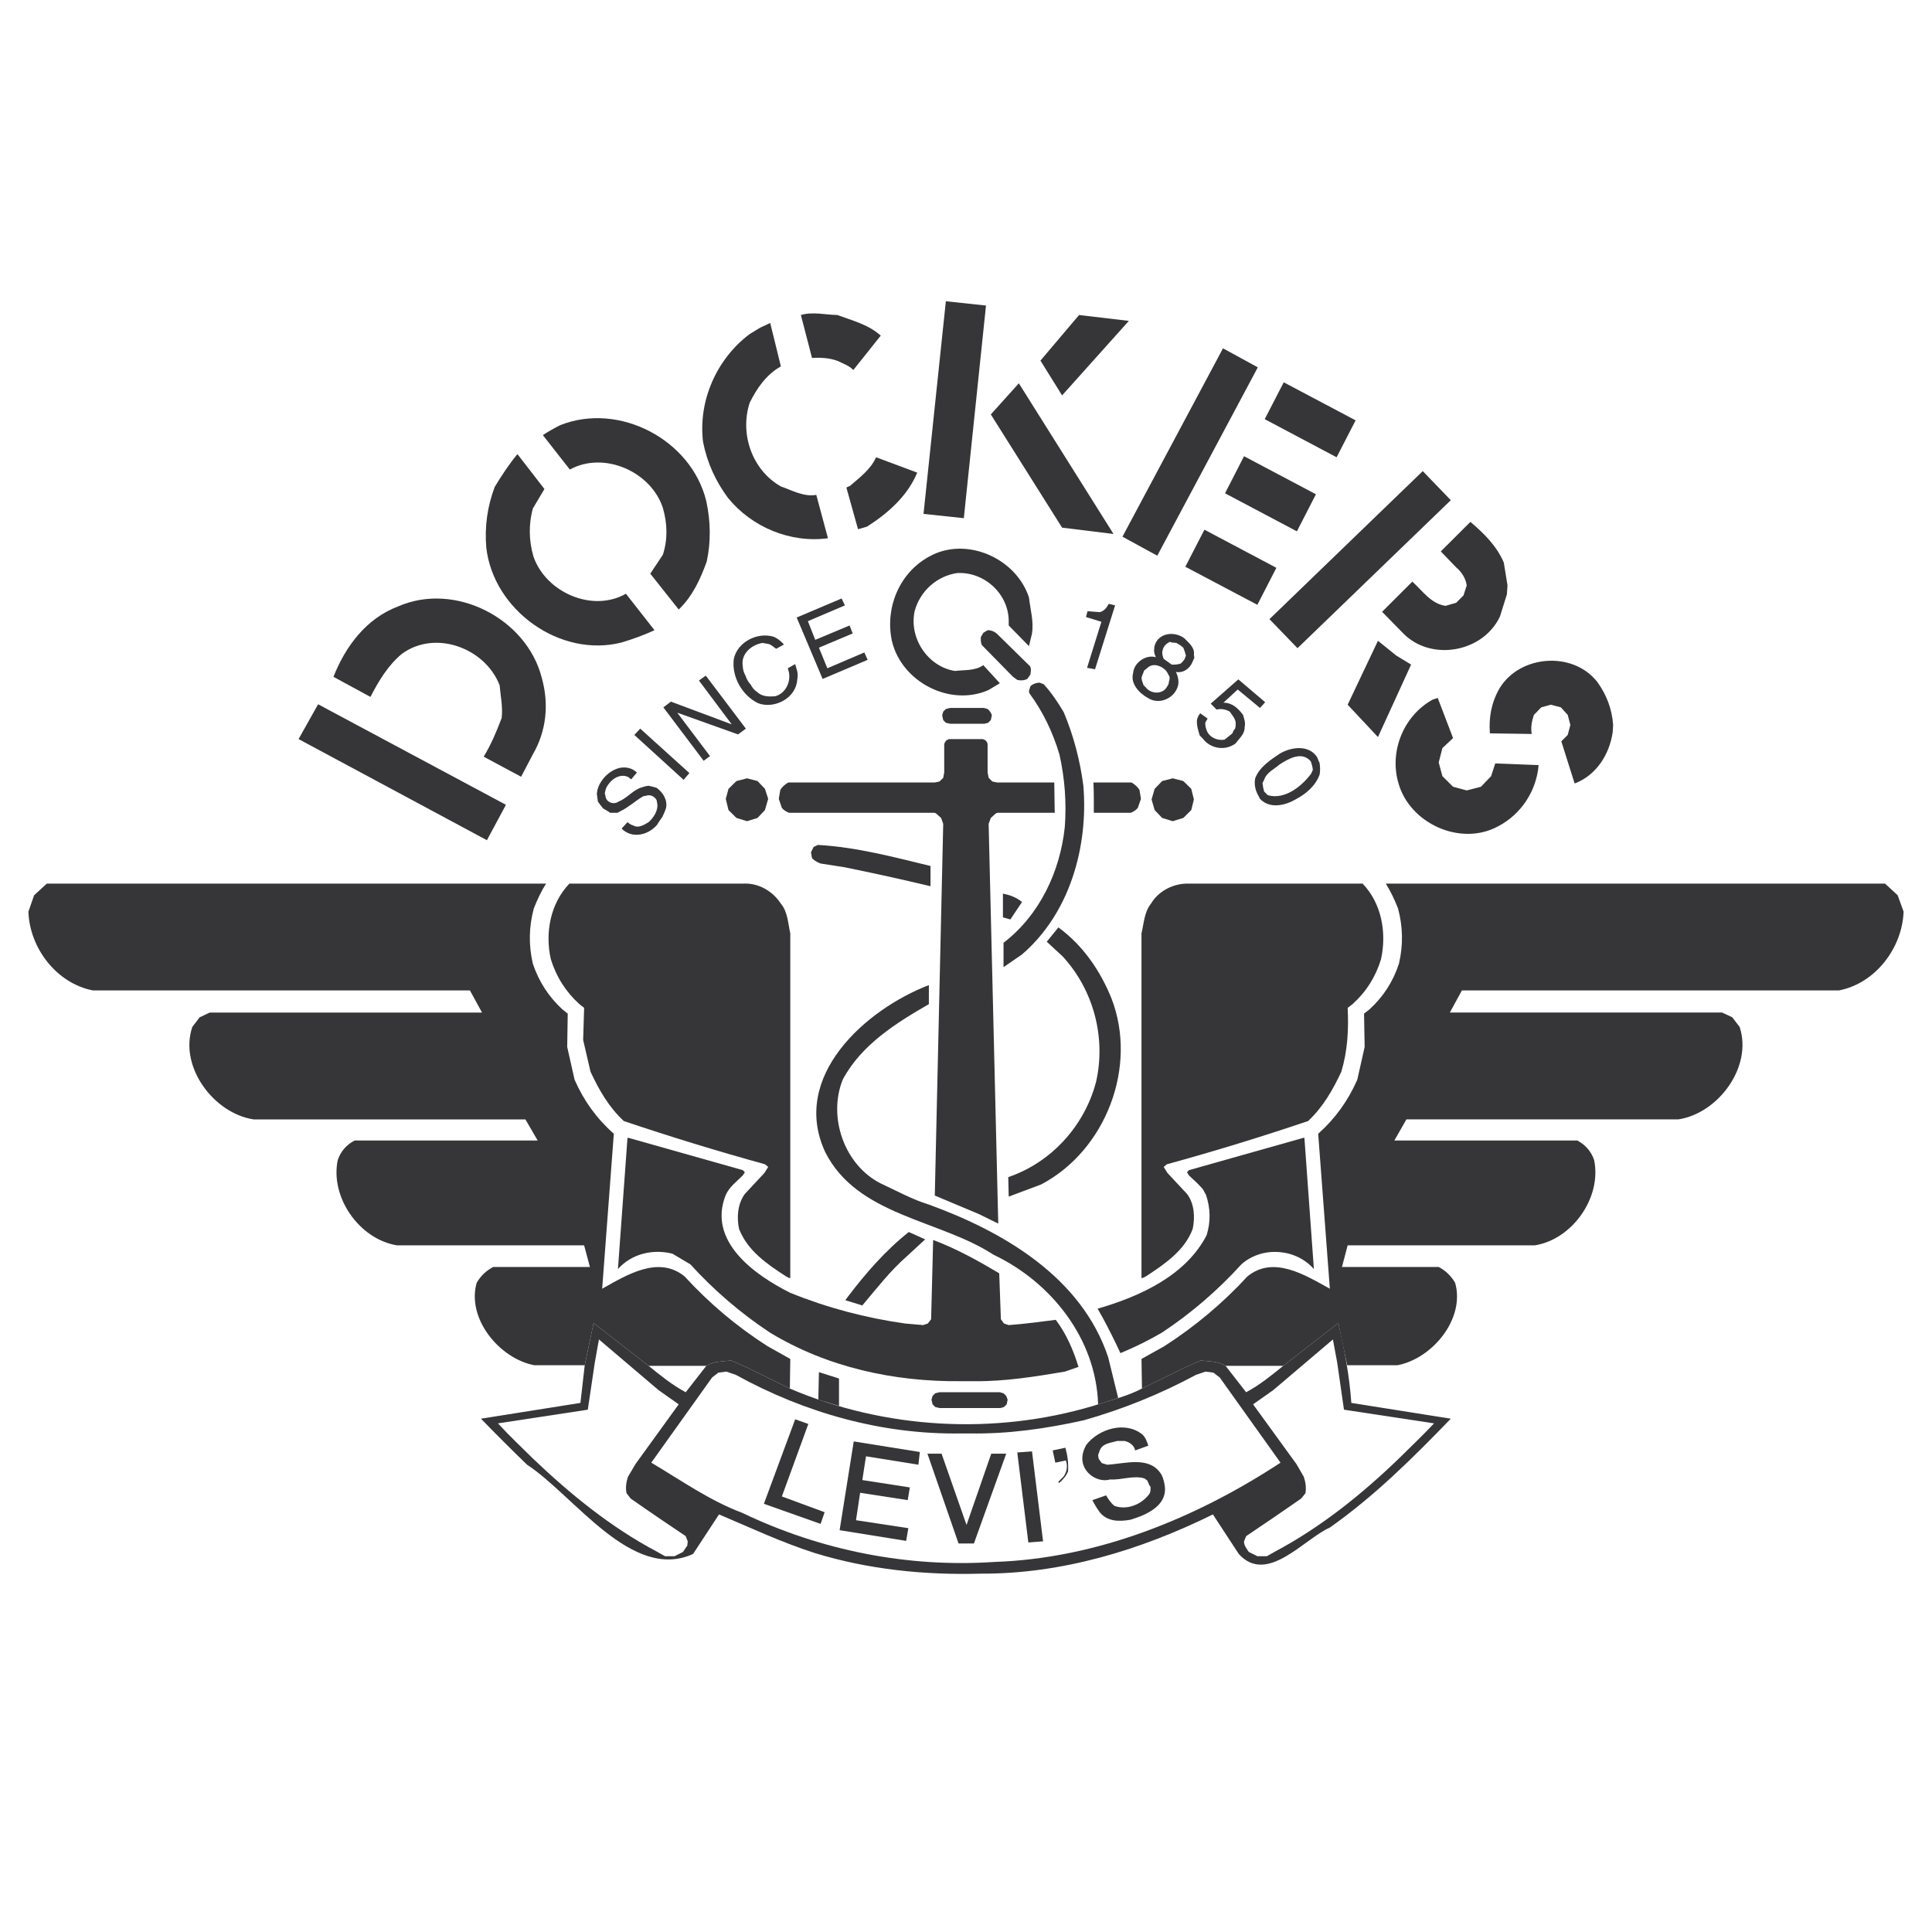 <?xml version="1.0" encoding="utf-8"?>
<!-- Generator: Adobe Illustrator 13.0.0, SVG Export Plug-In . SVG Version: 6.00 Build 14948)  -->
<!DOCTYPE svg PUBLIC "-//W3C//DTD SVG 1.0//EN" "http://www.w3.org/TR/2001/REC-SVG-20010904/DTD/svg10.dtd">
<svg version="1.0" id="Layer_1" xmlns="http://www.w3.org/2000/svg" xmlns:xlink="http://www.w3.org/1999/xlink" x="0px" y="0px"
	 width="192.756px" height="192.756px" viewBox="0 0 192.756 192.756" enable-background="new 0 0 192.756 192.756"
	 xml:space="preserve">
<g>
	<polygon fill-rule="evenodd" clip-rule="evenodd" fill="#FFFFFF" points="0,0 192.756,0 192.756,192.756 0,192.756 0,0 	"/>
	<polygon fill-rule="evenodd" clip-rule="evenodd" fill="#363639" points="48.579,83.828 29.788,73.738 31.738,70.265 
		50.477,80.295 48.579,83.828 	"/>
	<path fill-rule="evenodd" clip-rule="evenodd" fill="#363639" d="M51.992,77.497l1.163-2.22c1.373-2.356,1.628-5.041,0.9-7.645
		c-1.508-5.941-8.687-9.617-14.343-7.126c-3.166,1.193-5.236,3.968-6.443,7.021l3.69,2.003c0.825-1.59,1.733-3.121,3.121-4.284
		c3.331-2.46,8.327-0.6,9.767,3.121c0.09,1.088,0.337,2.175,0.203,3.271c-0.503,1.328-1.051,2.64-1.793,3.855L51.992,77.497
		L51.992,77.497z"/>
	<path fill-rule="evenodd" clip-rule="evenodd" fill="#363639" d="M54.317,48.789l-1.163,1.958c-0.42,1.59-0.39,3.173,0.061,4.756
		c1.223,3.585,5.858,5.648,9.234,3.735l2.851,3.639c-1.058,0.487-2.16,0.885-3.278,1.223c-6.136,1.567-12.79-3.218-13.503-9.452
		c-0.18-2.085,0.098-4.111,0.84-6.069c0.69-1.14,1.41-2.243,2.265-3.271L54.317,48.789L54.317,48.789z"/>
	<path fill-rule="evenodd" clip-rule="evenodd" fill="#363639" d="M64.879,57.235l1.26-1.897c0.495-1.553,0.443-3.098,0-4.651
		c-1.185-3.646-5.881-5.708-9.287-3.84L54.16,43.41c0.562-0.368,1.148-0.698,1.748-0.998c5.881-2.326,13.082,1.47,14.561,7.599
		c0.427,1.995,0.472,3.998,0.045,6.001c-0.638,1.778-1.418,3.474-2.798,4.801L64.879,57.235L64.879,57.235z"/>
	<path fill-rule="evenodd" clip-rule="evenodd" fill="#363639" d="M81.442,49.374c-1.268,0.217-2.378-0.442-3.533-0.84
		c-2.873-1.628-4.125-5.251-3.113-8.35c0.72-1.455,1.658-2.812,3.113-3.63l-1.065-4.329l-0.998,0.465l-1.05,0.638
		c-3.301,2.475-5.154,6.661-4.651,10.772c0.405,2.055,1.245,3.9,2.49,5.581c2.378,2.918,6.219,4.523,9.97,4.021L81.442,49.374
		L81.442,49.374z"/>
	<path fill-rule="evenodd" clip-rule="evenodd" fill="#363639" d="M81.015,35.713c0.877-0.053,1.755-0.007,2.588,0.308
		c0.525,0.27,1.125,0.45,1.53,0.9l2.738-3.436c-1.223-1.103-2.821-1.5-4.329-2.056c-1.2-0.022-2.453-0.352-3.638,0L81.015,35.713
		L81.015,35.713z"/>
	<path fill-rule="evenodd" clip-rule="evenodd" fill="#363639" d="M87.407,45.623c-0.548,1.215-1.621,2.002-2.596,2.85l-0.368,0.166
		l1.163,4.163l0.9-0.263c2.085-1.328,4.043-3.053,5.004-5.386L87.407,45.623L87.407,45.623z"/>
	<polygon fill-rule="evenodd" clip-rule="evenodd" fill="#363639" points="92.14,51.271 94.368,30.057 98.373,30.484 96.161,51.699 
		92.14,51.271 	"/>
	<polygon fill-rule="evenodd" clip-rule="evenodd" fill="#363639" points="105.965,39.449 112.626,32.015 107.66,31.43 
		103.805,35.976 105.965,39.449 	"/>
	<polygon fill-rule="evenodd" clip-rule="evenodd" fill="#363639" points="101.651,38.242 111.096,53.274 105.965,52.644 
		98.854,41.347 101.651,38.242 	"/>
	<polygon fill-rule="evenodd" clip-rule="evenodd" fill="#363639" points="111.988,53.544 122.018,34.753 125.491,36.651 
		115.461,55.442 111.988,53.544 	"/>
	<polygon fill-rule="evenodd" clip-rule="evenodd" fill="#363639" points="133.353,45.623 126.182,41.82 128.079,38.144 
		135.25,41.939 133.353,45.623 	"/>
	<polygon fill-rule="evenodd" clip-rule="evenodd" fill="#363639" points="129.392,53.012 122.221,49.216 124.118,45.518 
		131.29,49.313 129.392,53.012 	"/>
	<polygon fill-rule="evenodd" clip-rule="evenodd" fill="#363639" points="125.446,60.341 118.26,56.545 120.165,52.847 
		127.344,56.65 125.446,60.341 	"/>
	<polygon fill-rule="evenodd" clip-rule="evenodd" fill="#363639" points="126.653,61.773 141.949,47.003 144.747,49.906 
		129.452,64.669 126.653,61.773 	"/>
	<path fill-rule="evenodd" clip-rule="evenodd" fill="#363639" d="M137.892,61.038l2.115,2.161c2.782,2.821,7.959,1.897,9.646-1.695
		l0.69-2.206l0.06-0.9l-0.367-2.266c-0.713-1.673-1.974-2.903-3.331-4.065l-2.956,2.948l1.531,1.59
		c0.555,0.473,0.938,1.065,1.058,1.793l-0.322,1.005l-0.735,0.735l-1.058,0.308c-1.471-0.217-2.281-1.493-3.316-2.416
		L137.892,61.038L137.892,61.038z"/>
	<polygon fill-rule="evenodd" clip-rule="evenodd" fill="#363639" points="137.479,73.536 140.787,66.305 139.316,65.412 
		137.479,63.934 134.455,70.31 137.479,73.536 	"/>
	<path fill-rule="evenodd" clip-rule="evenodd" fill="#363639" d="M155.774,73.963l0.638-0.638l0.263-0.998l-0.263-0.997
		l-0.683-0.758l-1.013-0.263l-0.945,0.263l-0.735,0.758c-0.21,0.615-0.33,1.245-0.217,1.898l-4.171-0.061
		c-0.128-1.59,0.157-3.098,0.96-4.493c2.033-3.346,7.329-3.743,9.759-0.63c0.924,1.283,1.464,2.7,1.576,4.283l-0.045,0.735
		c-0.33,2.221-1.636,4.291-3.796,5.108L155.774,73.963L155.774,73.963z"/>
	<path fill-rule="evenodd" clip-rule="evenodd" fill="#363639" d="M143.442,69.635l-0.488,0.157c-2.91,1.59-4.365,5.161-3.435,8.334
		c1.125,4.036,6.188,6.339,9.924,4.329c2.311-1.193,3.849-3.533,4.065-6.121l-4.328-0.165l-0.412,1.268l-1.013,1.058l-1.418,0.367
		l-1.365-0.367l-1.065-1.058l-0.367-1.366l0.367-1.433l1.065-0.998L143.442,69.635L143.442,69.635z"/>
	<path fill-rule="evenodd" clip-rule="evenodd" fill="#363639" d="M100.639,62.403l2.019,2.063l0.307-1.268
		c0.18-1.208-0.165-2.393-0.307-3.593c-1.283-3.931-6.302-6.151-9.985-4.059c-2.963,1.628-4.388,5.124-3.691,8.387
		c0.945,4.088,5.792,6.624,9.654,4.906l1.118-0.675l-1.65-1.8c-0.84,0.585-1.868,0.458-2.835,0.578
		c-2.738-0.442-4.613-3.323-4.006-6.008c0.555-1.966,2.183-3.443,4.208-3.759c2.738-0.165,5.206,2.101,5.168,4.861V62.403
		L100.639,62.403z"/>
	<path fill-rule="evenodd" clip-rule="evenodd" fill="#363639" d="M94.795,72.208l-0.427-0.098l-0.263-0.27L94,71.368L94.105,71
		l0.263-0.263l0.427-0.105h3.368l0.368,0.105c0.21,0.172,0.352,0.375,0.427,0.63l-0.104,0.473l-0.263,0.27l-0.368,0.098H94.795
		L94.795,72.208z"/>
	<path fill-rule="evenodd" clip-rule="evenodd" fill="#363639" d="M97.638,121.117l1.958,0.961l-0.96-39.885l0.218-0.585
		l0.518-0.472l0.165-0.045h5.693l-0.045-3.023h-5.693l-0.488-0.098l-0.367-0.368l-0.104-0.532v-2.798l-0.045-0.203l-0.158-0.21
		l-0.263-0.12h-3.39l-0.248,0.12c-0.112,0.12-0.203,0.248-0.225,0.413v2.798l-0.098,0.532l-0.375,0.368l-0.465,0.098H78.645
		c-0.323,0.195-0.6,0.42-0.795,0.742l-0.15,0.893l0.307,0.901c0.18,0.232,0.435,0.367,0.698,0.487h14.5l0.158,0.045l0.532,0.472
		l0.21,0.585l-0.84,37.086l1.635,0.691L97.638,121.117L97.638,121.117z"/>
	<path fill-rule="evenodd" clip-rule="evenodd" fill="#363639" d="M109.13,81.09c0.008-1.013,0.008-2.01-0.037-3.023h3.796
		c0.322,0.187,0.593,0.42,0.796,0.742l0.149,0.893l-0.315,0.901c-0.18,0.232-0.428,0.367-0.69,0.487H109.13L109.13,81.09z"/>
	<path fill-rule="evenodd" clip-rule="evenodd" fill="#363639" d="M95.838,137.801h1.433c3.016,0.029,5.994-0.457,8.965-0.953
		l1.364-0.473c-0.51-1.68-1.207-3.285-2.265-4.695c-1.561,0.195-3.128,0.412-4.696,0.525l-0.473-0.158l-0.308-0.428l-0.165-4.582
		c-2.115-1.254-4.275-2.461-6.593-3.324l-0.203,7.906l-0.33,0.428l-0.466,0.158l-1.8-0.158c-3.938-0.555-7.764-1.566-11.455-3.061
		c-3.511-1.756-8.304-5.123-6.436-9.768c0.36-0.809,1.087-1.334,1.695-1.941l0.21-0.322l-0.21-0.211l-11.395-3.219h-0.105
		l-0.953,13.09c1.358-1.529,3.481-2.025,5.431-1.537l1.793,1.064c2.362,2.596,5.003,4.861,7.921,6.797
		C82.516,136.42,89.199,137.869,95.838,137.801L95.838,137.801z"/>
	<path fill-rule="evenodd" clip-rule="evenodd" fill="#363639" d="M109.985,131.41c0.638,1.178,1.238,2.377,1.801,3.592
		c1.433-0.592,2.82-1.273,4.163-2.062c2.918-1.936,5.551-4.207,7.906-6.797c2.063-1.838,5.424-1.598,7.231,0.473l-0.945-13.09
		h-0.112l-11.402,3.219l-0.202,0.211l0.202,0.322c0.48,0.441,0.96,0.877,1.389,1.371l0.307,0.57c0.45,1.336,0.48,2.68,0.061,4.021
		c-2.101,4.066-6.714,6.121-10.877,7.328L109.985,131.41L109.985,131.41z"/>
	<polygon fill-rule="evenodd" clip-rule="evenodd" fill="#363639" points="99.798,140.479 100.166,140.381 100.437,140.111 
		100.533,139.646 100.391,139.271 100.121,139.008 99.754,138.904 93.73,138.904 93.31,139.008 93.04,139.271 92.935,139.646 
		93.04,140.111 93.31,140.381 93.73,140.479 99.798,140.479 	"/>
	<polygon fill-rule="evenodd" clip-rule="evenodd" fill="#363639" points="76.319,78.704 75.577,77.924 74.534,77.654 
		73.476,77.924 72.681,78.704 72.411,79.702 72.681,80.82 73.476,81.607 74.534,81.93 75.577,81.607 76.319,80.82 76.642,79.702 
		76.319,78.704 	"/>
	<polygon fill-rule="evenodd" clip-rule="evenodd" fill="#363639" points="115.199,78.704 115.949,77.924 117,77.654 
		118.058,77.924 118.853,78.704 119.115,79.762 118.853,80.82 118.058,81.607 117,81.93 115.949,81.607 115.199,80.82 
		114.892,79.762 115.199,78.704 	"/>
	<path fill-rule="evenodd" clip-rule="evenodd" fill="#363639" d="M102.762,66.469c0.149,0.263,0.075,0.555,0.037,0.84l-0.308,0.428
		c-0.314,0.158-0.652,0.18-0.997,0.097l-0.428-0.307l-3.105-3.166c-0.12-0.248-0.113-0.525-0.105-0.795l0.248-0.428l0.428-0.262
		c0.345-0.008,0.637,0.112,0.899,0.322L102.762,66.469L102.762,66.469z"/>
	<path fill-rule="evenodd" clip-rule="evenodd" fill="#363639" d="M101.967,95.223c4.764-4.096,6.623-10.728,6.121-16.826
		c-0.33-2.528-0.968-4.981-1.958-7.336c-0.585-0.99-1.223-1.951-2.003-2.798l-0.428-0.157c-0.338,0.03-0.652,0.12-0.9,0.368
		l-0.142,0.472l0.044,0.218c1.366,1.853,2.341,3.908,3.001,6.114c0.533,2.378,0.713,4.793,0.533,7.224
		c-0.466,4.456-2.514,8.8-6.114,11.56v2.431L101.967,95.223L101.967,95.223z"/>
	<path fill-rule="evenodd" clip-rule="evenodd" fill="#363639" d="M111.561,139.48l-0.997-4.064
		c-2.656-7.982-10.442-12.527-17.891-15.236c-1.68-0.51-3.21-1.373-4.801-2.107c-3.624-1.83-5.296-6.602-3.796-10.352
		c1.831-3.459,5.304-5.643,8.597-7.539v-1.898c-6.316,2.424-13.848,9.129-10.337,16.668c3.21,6.369,11.38,6.707,16.788,10.232
		c5.784,2.752,10.232,8.4,10.435,14.928L111.561,139.48L111.561,139.48z"/>
	<path fill-rule="evenodd" clip-rule="evenodd" fill="#363639" d="M92.837,88.419c-2.858-0.683-5.723-1.313-8.597-1.898
		l-2.371-0.368c-0.322-0.127-0.615-0.277-0.855-0.533l-0.105-0.585l0.263-0.532l0.427-0.203c3.826,0.21,7.532,1.2,11.237,2.1V88.419
		L92.837,88.419z"/>
	<path fill-rule="evenodd" clip-rule="evenodd" fill="#363639" d="M100.062,89.154v2.371l0.742,0.21l1.163-1.74
		C101.419,89.529,100.759,89.304,100.062,89.154L100.062,89.154z"/>
	<path fill-rule="evenodd" clip-rule="evenodd" fill="#363639" d="M100.639,119.385l3.226-1.207
		c6.459-3.391,9.677-11.764,7.021-18.582c-1.117-2.76-2.858-5.296-5.289-7.066l-1.162,1.425l1.591,1.47
		c3.075,3.339,4.335,8.087,3.33,12.505c-1.141,4.381-4.456,8.049-8.762,9.512L100.639,119.385L100.639,119.385z"/>
	<path fill-rule="evenodd" clip-rule="evenodd" fill="#363639" d="M90.669,122.918c-2.325,1.846-4.268,4.08-6.061,6.436l-0.27,0.369
		l1.695,0.523c1.425-1.688,2.768-3.436,4.433-4.898l1.838-1.695L90.669,122.918L90.669,122.918z"/>
	<polygon fill-rule="evenodd" clip-rule="evenodd" fill="#363639" points="81.645,139.646 81.705,136.9 82.703,137.215 
		83.708,137.539 83.708,140.275 81.645,139.646 	"/>
	<path fill-rule="evenodd" clip-rule="evenodd" fill="#363639" d="M78.847,93.115c-0.232-1.005-0.248-2.123-0.938-2.956
		c-0.811-1.252-2.236-2.078-3.743-2.002H56.808c-1.905,1.995-2.445,4.906-1.853,7.539c0.541,1.756,1.493,3.256,2.851,4.487
		l0.473,0.375l-0.098,3.203l0.735,3.164c0.848,1.824,1.837,3.549,3.323,4.922c4.651,1.568,9.347,3.008,14.081,4.312l0.322,0.264
		l-0.368,0.592l-1.958,2.102c-0.72,0.982-0.833,2.332-0.578,3.496c0.84,2.174,2.813,3.525,4.696,4.74l0.308,0.156h0.105V93.22
		V93.115L78.847,93.115z"/>
	<path fill-rule="evenodd" clip-rule="evenodd" fill="#363639" d="M53.26,90.632c-0.495,1.823-0.525,3.645-0.105,5.491
		c0.593,1.786,1.576,3.315,2.963,4.59l0.525,0.414l-0.052,3.33l0.735,3.264c0.908,2.084,2.206,3.885,3.916,5.393l-1.163,15.461
		c2.401-1.336,5.597-3.369,8.229-1.223c2.453,2.678,5.213,5.004,8.274,6.961l2.266,1.268l-0.045,2.955l-4.268-2.1l-1.591-0.697
		c-0.848,0.098-1.725,0.061-2.475,0.533h-5.754l-5.491-4.27l-0.885,4.209h-5.019c-3.48-0.652-6.781-4.645-5.761-8.23
		c0.405-0.689,0.945-1.207,1.65-1.574h9.647l-0.578-2.16H39.6c-3.743-0.607-6.677-4.787-5.904-8.5
		c0.277-0.855,0.885-1.553,1.688-1.957h18.259l-1.223-2.107H25.302c-3.991-0.609-7.457-5.26-6.114-9.229l0.735-0.959l1.005-0.473
		h27.164l-1.208-2.207H9.263c-3.623-0.711-6.309-4.222-6.429-7.86l0.57-1.635l1.268-1.163h49.81
		C53.987,88.929,53.597,89.776,53.26,90.632L53.26,90.632z"/>
	<path fill-rule="evenodd" clip-rule="evenodd" fill="#363639" d="M113.886,93.115c0.248-1.013,0.271-2.108,0.946-2.956
		c0.765-1.29,2.272-2.04,3.758-2.002h17.358c1.905,1.988,2.415,4.906,1.838,7.539c-0.533,1.756-1.478,3.256-2.844,4.487
		l-0.487,0.375c0.112,2.152-0.007,4.291-0.63,6.367c-0.848,1.816-1.838,3.541-3.315,4.922c-4.644,1.568-9.354,3.016-14.088,4.312
		l-0.322,0.264l0.367,0.592l1.958,2.102c0.742,0.967,0.817,2.332,0.57,3.496c-0.818,2.182-2.813,3.51-4.681,4.74l-0.323,0.156
		h-0.105V93.22V93.115L113.886,93.115z"/>
	<path fill-rule="evenodd" clip-rule="evenodd" fill="#363639" d="M139.481,90.632c0.487,1.815,0.525,3.653,0.098,5.491
		c-0.578,1.793-1.561,3.323-2.956,4.59l-0.532,0.414l0.06,3.33l-0.734,3.264c-0.908,2.084-2.206,3.885-3.901,5.393l1.163,15.461
		c-2.408-1.32-5.604-3.369-8.229-1.223c-2.46,2.678-5.236,4.996-8.289,6.961l-2.273,1.268l0.046,2.955l4.283-2.1l1.575-0.697
		c0.848,0.09,1.74,0.066,2.49,0.533h5.747l5.49-4.27l0.893,4.209h5.011c3.481-0.66,6.781-4.637,5.754-8.23
		c-0.397-0.674-0.938-1.207-1.635-1.574h-9.654l0.569-2.16h18.687c3.743-0.607,6.677-4.787,5.904-8.5
		c-0.278-0.855-0.886-1.545-1.681-1.957h-18.252l1.201-2.107h27.125c3.998-0.602,7.441-5.26,6.121-9.229l-0.735-0.959l-1.013-0.473
		h-27.163l1.201-2.207h37.619c3.631-0.697,6.316-4.229,6.451-7.86l-0.592-1.635l-1.261-1.163h-49.81
		C138.754,88.937,139.137,89.769,139.481,90.632L139.481,90.632z"/>
	<path fill-rule="evenodd" clip-rule="evenodd" fill="#363639" d="M97.855,157.004c8.079,0.039,15.963-2.361,23.157-5.91l2.58,3.945
		c2.813,3.129,6.527-1.516,9.085-2.633c4.44-3.129,8.312-6.969,12.069-10.863l-9.924-1.574c-0.188-2.701-0.683-5.342-1.306-7.967
		l-5.49,4.27c-1.179,0.959-2.356,1.912-3.699,2.633l-2.048-2.633c-0.75-0.473-1.635-0.436-2.49-0.533l-1.575,0.697l-4.283,2.1
		c-1.381,0.729-2.896,1.096-4.374,1.576l-0.524,0.164c-9.865,2.926-20.771,2.305-30.231-1.74l-4.268-2.1l-1.591-0.697
		c-0.848,0.098-1.725,0.061-2.475,0.533l-2.055,2.633c-1.343-0.721-2.521-1.674-3.699-2.633l-5.491-4.27l-0.885,4.209l-0.428,3.758
		l-9.924,1.574c1.507,1.555,3.038,3.084,4.599,4.592c4.733,3.098,10.449,11.688,16.563,8.904l2.587-3.945
		c3.159,1.336,6.271,2.799,9.542,3.848C86.634,156.592,92.267,157.162,97.855,157.004L97.855,157.004z"/>
	<path fill-rule="evenodd" clip-rule="evenodd" fill="#FFFFFF" d="M99.229,155.834c10.21-0.344,20.073-4.352,28.528-9.902
		l-6.062-8.498l-0.638-0.488l-0.795-0.098l-0.938,0.322c-3.563,1.914-7.299,3.428-11.192,4.531
		c-3.758,0.834-7.539,1.381-11.395,1.312h-0.84c-7.861,0.137-15.625-2.055-22.482-5.844l-0.945-0.322l-0.795,0.098l-0.63,0.488
		l-6.068,8.498c2.978,1.764,5.814,3.781,9.069,5.004C81.87,154.688,90.564,156.42,99.229,155.834L99.229,155.834z"/>
	<path fill-rule="evenodd" clip-rule="evenodd" fill="#FFFFFF" d="M59.756,133.637l-0.413,2.311l-0.698,4.697l-8.964,1.365
		c1.11,1.215,2.31,2.34,3.473,3.494c3.729,3.557,7.779,6.865,12.355,9.287l0.84,0.473h0.953l0.84-0.428l0.428-0.629l0.045-0.428
		l-0.202-0.518c-1.846-1.238-3.684-2.482-5.492-3.752l-0.412-0.531c-0.113-0.557-0.03-1.104,0.142-1.637l0.75-1.268l4.314-5.963
		l-2.003-1.41L59.756,133.637L59.756,133.637z"/>
	<path fill-rule="evenodd" clip-rule="evenodd" fill="#FFFFFF" d="M132.985,133.637l0.428,2.311l0.675,4.697l8.986,1.365
		c-1.125,1.199-2.325,2.34-3.495,3.494c-3.706,3.578-7.787,6.857-12.348,9.287l-0.84,0.473h-0.945l-0.855-0.428
		c-0.21-0.336-0.495-0.637-0.473-1.057l0.21-0.518c1.838-1.238,3.676-2.482,5.491-3.752l0.428-0.531
		c0.09-0.557,0.008-1.104-0.165-1.637l-0.735-1.268l-4.328-5.963l2.003-1.41L132.985,133.637L132.985,133.637z"/>
	<path fill-rule="evenodd" clip-rule="evenodd" fill="#363639" d="M62.606,82.027c0.172,0.15,0.36,0.271,0.578,0.331
		c0.54,0.307,1.073-0.068,1.53-0.331c0.518-0.473,1.013-1.223,0.84-1.958l-0.045-0.247c-0.203-0.368-0.653-0.585-1.058-0.428
		l-0.27,0.045c-0.78,0.45-1.448,1.095-2.265,1.485l-0.308,0.165c-0.248,0-0.495,0-0.735,0c-0.226-0.157-0.458-0.3-0.698-0.428
		c-0.188-0.225-0.36-0.45-0.525-0.69c-0.03-0.255-0.067-0.525-0.105-0.78l0.06-0.383c0.36-1.41,2.115-2.813,3.578-2.002l0.368,0.263
		l-0.578,0.69l-0.263-0.218c-0.915-0.472-1.928,0.337-2.265,1.163l-0.105,0.428l0.105,0.472c0.18,0.503,0.84,0.69,1.268,0.368
		c0.862-0.33,1.455-1.178,2.325-1.417c0.218-0.075,0.443-0.143,0.675-0.158c0.27,0.052,0.533,0.127,0.795,0.203
		c0.63,0.458,1.103,1.2,0.945,2.003c-0.098,0.314-0.226,0.607-0.368,0.9c-0.195,0.255-0.368,0.517-0.533,0.795
		c-0.878,1.027-2.506,1.425-3.533,0.367L62.606,82.027L62.606,82.027z"/>
	<polygon fill-rule="evenodd" clip-rule="evenodd" fill="#363639" points="63.289,73.326 63.875,72.696 68.78,77.129 68.203,77.804 
		63.289,73.326 	"/>
	<polygon fill-rule="evenodd" clip-rule="evenodd" fill="#363639" points="66.185,70.573 66.935,70.002 73.003,72.268 
		69.733,67.895 70.416,67.407 74.414,72.696 73.634,73.273 67.572,71.105 70.835,75.434 70.206,75.906 66.185,70.573 	"/>
	<path fill-rule="evenodd" clip-rule="evenodd" fill="#363639" d="M79.485,66.777c0.127,0.345,0.12,0.706,0.053,1.058
		c-0.12,1.816-2.273,2.941-3.901,2.325c-1.59-0.765-2.641-2.625-2.431-4.38c0.33-1.703,2.303-2.715,3.909-2.273
		c0.435,0.15,0.795,0.458,1.102,0.795l-0.78,0.428c-0.263-0.173-0.48-0.42-0.795-0.488c-0.195-0.03-0.39-0.06-0.578-0.098
		c-1.103,0.195-2.168,1.095-1.958,2.325c0.007,0.338,0.112,0.645,0.27,0.938c0.105,0.338,0.285,0.646,0.525,0.9
		c0.15,0.3,0.36,0.548,0.638,0.735c0.495,0.465,1.163,0.473,1.793,0.427c1.035-0.277,1.59-1.417,1.373-2.43L78.6,66.672l0.735-0.413
		L79.485,66.777L79.485,66.777z"/>
	<polygon fill-rule="evenodd" clip-rule="evenodd" fill="#363639" points="79.485,61.609 83.971,59.71 84.293,60.401 80.603,61.976 
		81.338,63.836 84.766,62.403 85.073,63.199 81.705,64.617 82.545,66.672 86.236,65.096 86.566,65.832 82.073,67.737 79.485,61.609 
			"/>
	<path fill-rule="evenodd" clip-rule="evenodd" fill="#363639" d="M109.888,62.036l-1.537-0.473l0.149-0.585
		c0.413,0.03,0.811,0.067,1.223,0.097c0.428-0.097,0.705-0.465,0.9-0.833l0.63,0.158l-2.003,6.376l-0.795-0.15L109.888,62.036
		L109.888,62.036z"/>
	<path fill-rule="evenodd" clip-rule="evenodd" fill="#363639" d="M115.319,65.569c-0.112-0.255-0.21-0.51-0.165-0.795
		c-0.008-0.308,0.104-0.585,0.27-0.84c0.63-0.885,1.996-0.87,2.791-0.203c0.412,0.42,1.005,0.908,0.9,1.575l0.045,0.323
		l-0.165,0.368c-0.248,0.682-0.931,1.185-1.673,1.042c0.225,0.472,0.353,1.028,0.157,1.538c-0.42,1.17-1.891,1.755-2.955,1.058
		c-0.863-0.473-1.764-1.418-1.471-2.491C113.129,66.117,114.321,65.277,115.319,65.569L115.319,65.569z"/>
	<path fill-rule="evenodd" clip-rule="evenodd" fill="#FFFFFF" d="M116.317,66.897c0.157,0.187,0.255,0.412,0.367,0.63
		c0.015,0.165,0,0.323-0.061,0.472c0,0.21-0.082,0.368-0.202,0.533c-0.42,0.773-1.621,0.72-2.107,0.045l-0.218-0.21
		c-0.075-0.285-0.278-0.592-0.165-0.9l0.225-0.57l0.473-0.383C115.184,66.162,115.904,66.462,116.317,66.897L116.317,66.897z"/>
	<path fill-rule="evenodd" clip-rule="evenodd" fill="#FFFFFF" d="M116.1,65.734c-0.105-0.278-0.195-0.563-0.105-0.855
		c0.075-0.397,0.375-0.69,0.735-0.84l0.165,0.06l0.473,0.045c0.24,0.135,0.473,0.285,0.69,0.473
		c0.104,0.255,0.194,0.518,0.262,0.795l-0.104,0.263c-0.067,0.225-0.271,0.368-0.42,0.532c-0.301,0.09-0.593,0.12-0.9,0.098
		C116.624,66.117,116.362,65.922,116.1,65.734L116.1,65.734z"/>
	<path fill-rule="evenodd" clip-rule="evenodd" fill="#363639" d="M119.752,71.166l0.735,0.532l-0.225,0.368
		c-0.045,0.315,0.053,0.608,0.165,0.893c0.308,0.653,1.05,0.945,1.732,0.84c0.278-0.195,0.525-0.428,0.796-0.63
		c0.06-0.18,0.135-0.337,0.27-0.472c0.053-0.18,0.067-0.345,0.06-0.533c0-0.308-0.157-0.548-0.329-0.795L122.693,71
		c-0.391-0.225-0.863-0.323-1.313-0.203l-0.585-0.593l2.753-2.423l2.679,2.28l-0.518,0.57l-2.221-1.838l-1.425,1.313
		c0.854-0.007,1.478,0.57,1.957,1.223c0.105,0.382,0.271,0.795,0.158,1.2c0.022,0.712-0.525,1.118-0.894,1.635
		c-1.02,0.78-2.52,0.547-3.27-0.465l-0.323-0.331c-0.149-0.495-0.315-1.005-0.271-1.53C119.468,71.585,119.58,71.36,119.752,71.166
		L119.752,71.166z"/>
	<path fill-rule="evenodd" clip-rule="evenodd" fill="#363639" d="M125.551,79.395c-0.3-0.525-0.442-1.133-0.322-1.74
		c0.428-1.14,1.522-1.831,2.482-2.483c1.141-0.652,2.858-0.893,3.699,0.368c0.074,0.203,0.157,0.391,0.247,0.585
		c0.053,0.391,0.075,0.78,0,1.163c-0.42,1.14-1.38,1.936-2.408,2.476c-1.072,0.615-2.573,0.953-3.54-0.061L125.551,79.395
		L125.551,79.395z"/>
	<path fill-rule="evenodd" clip-rule="evenodd" fill="#FFFFFF" d="M126.023,78.555l-0.06-0.428l0.157-0.322
		c0.248-0.743,0.99-1.05,1.538-1.53c0.878-0.57,2.243-1.373,3.121-0.308c0.09,0.27,0.18,0.548,0.202,0.84l-0.158,0.368
		c-0.945,1.275-2.64,2.648-4.336,2.161l-0.367-0.368L126.023,78.555L126.023,78.555z"/>
	<polygon fill-rule="evenodd" clip-rule="evenodd" fill="#363639" points="76.214,150.035 79.335,141.604 80.647,142.068 
		78.007,149.301 82.275,150.875 81.87,152.039 76.214,150.035 	"/>
	<polygon fill-rule="evenodd" clip-rule="evenodd" fill="#363639" points="83.768,152.668 85.178,143.811 91.772,144.867 
		91.63,146.135 86.401,145.295 86.034,147.666 90.775,148.4 90.564,149.668 85.816,148.934 85.404,151.672 90.625,152.467 
		90.407,153.734 83.768,152.668 	"/>
	<polygon fill-rule="evenodd" clip-rule="evenodd" fill="#363639" points="92.53,145.033 93.94,145.033 96.431,152.145 
		98.898,145.033 100.391,145.033 97.166,153.996 95.635,153.996 92.53,145.033 	"/>
	<polygon fill-rule="evenodd" clip-rule="evenodd" fill="#363639" points="101.494,144.912 102.964,144.807 104.067,153.779 
		102.597,153.893 101.494,144.912 	"/>
	<path fill-rule="evenodd" clip-rule="evenodd" fill="#363639" d="M105.597,147.83l0.488-0.488c0.353-0.465,0.465-1.078,0.255-1.635
		l-1.05,0.225l-0.263-1.223l1.268-0.27c0.217,0.781,0.322,1.568,0.263,2.371c-0.195,0.473-0.525,0.832-0.9,1.162L105.597,147.83
		L105.597,147.83z"/>
	<path fill-rule="evenodd" clip-rule="evenodd" fill="#363639" d="M108.988,149.668c0.21,0.428,0.457,0.826,0.734,1.207
		c0.773,0.961,1.966,0.939,3.062,0.75c1.507-0.457,3.638-1.342,3.435-3.285c-0.052-0.42-0.142-0.816-0.33-1.199
		c-1.154-1.943-3.646-1.096-5.431-1.006l-0.532-0.164l-0.308-0.422l-0.061-0.375l0.165-0.465c0.277-0.727,1.118-0.75,1.741-0.945
		c0.239,0,0.487,0,0.734,0c0.473,0.105,0.968,0.428,1.058,0.945l1.313-0.473c-0.135-0.404-0.263-0.801-0.578-1.102
		c-1.673-1.389-4.343-0.6-5.596,0.998c-0.315,0.547-0.503,1.162-0.368,1.799c0.248,1.178,1.575,2.004,2.738,1.674
		c1.133,0.074,2.341-0.443,3.436-0.098l0.263,0.203l0.218,0.486l0.104,0.143c0.008,0.24,0.023,0.48-0.104,0.697
		c-0.766,1.059-2.221,1.658-3.488,1.209c-0.36-0.285-0.601-0.66-0.84-1.051L108.988,149.668L108.988,149.668z"/>
</g>
</svg>
